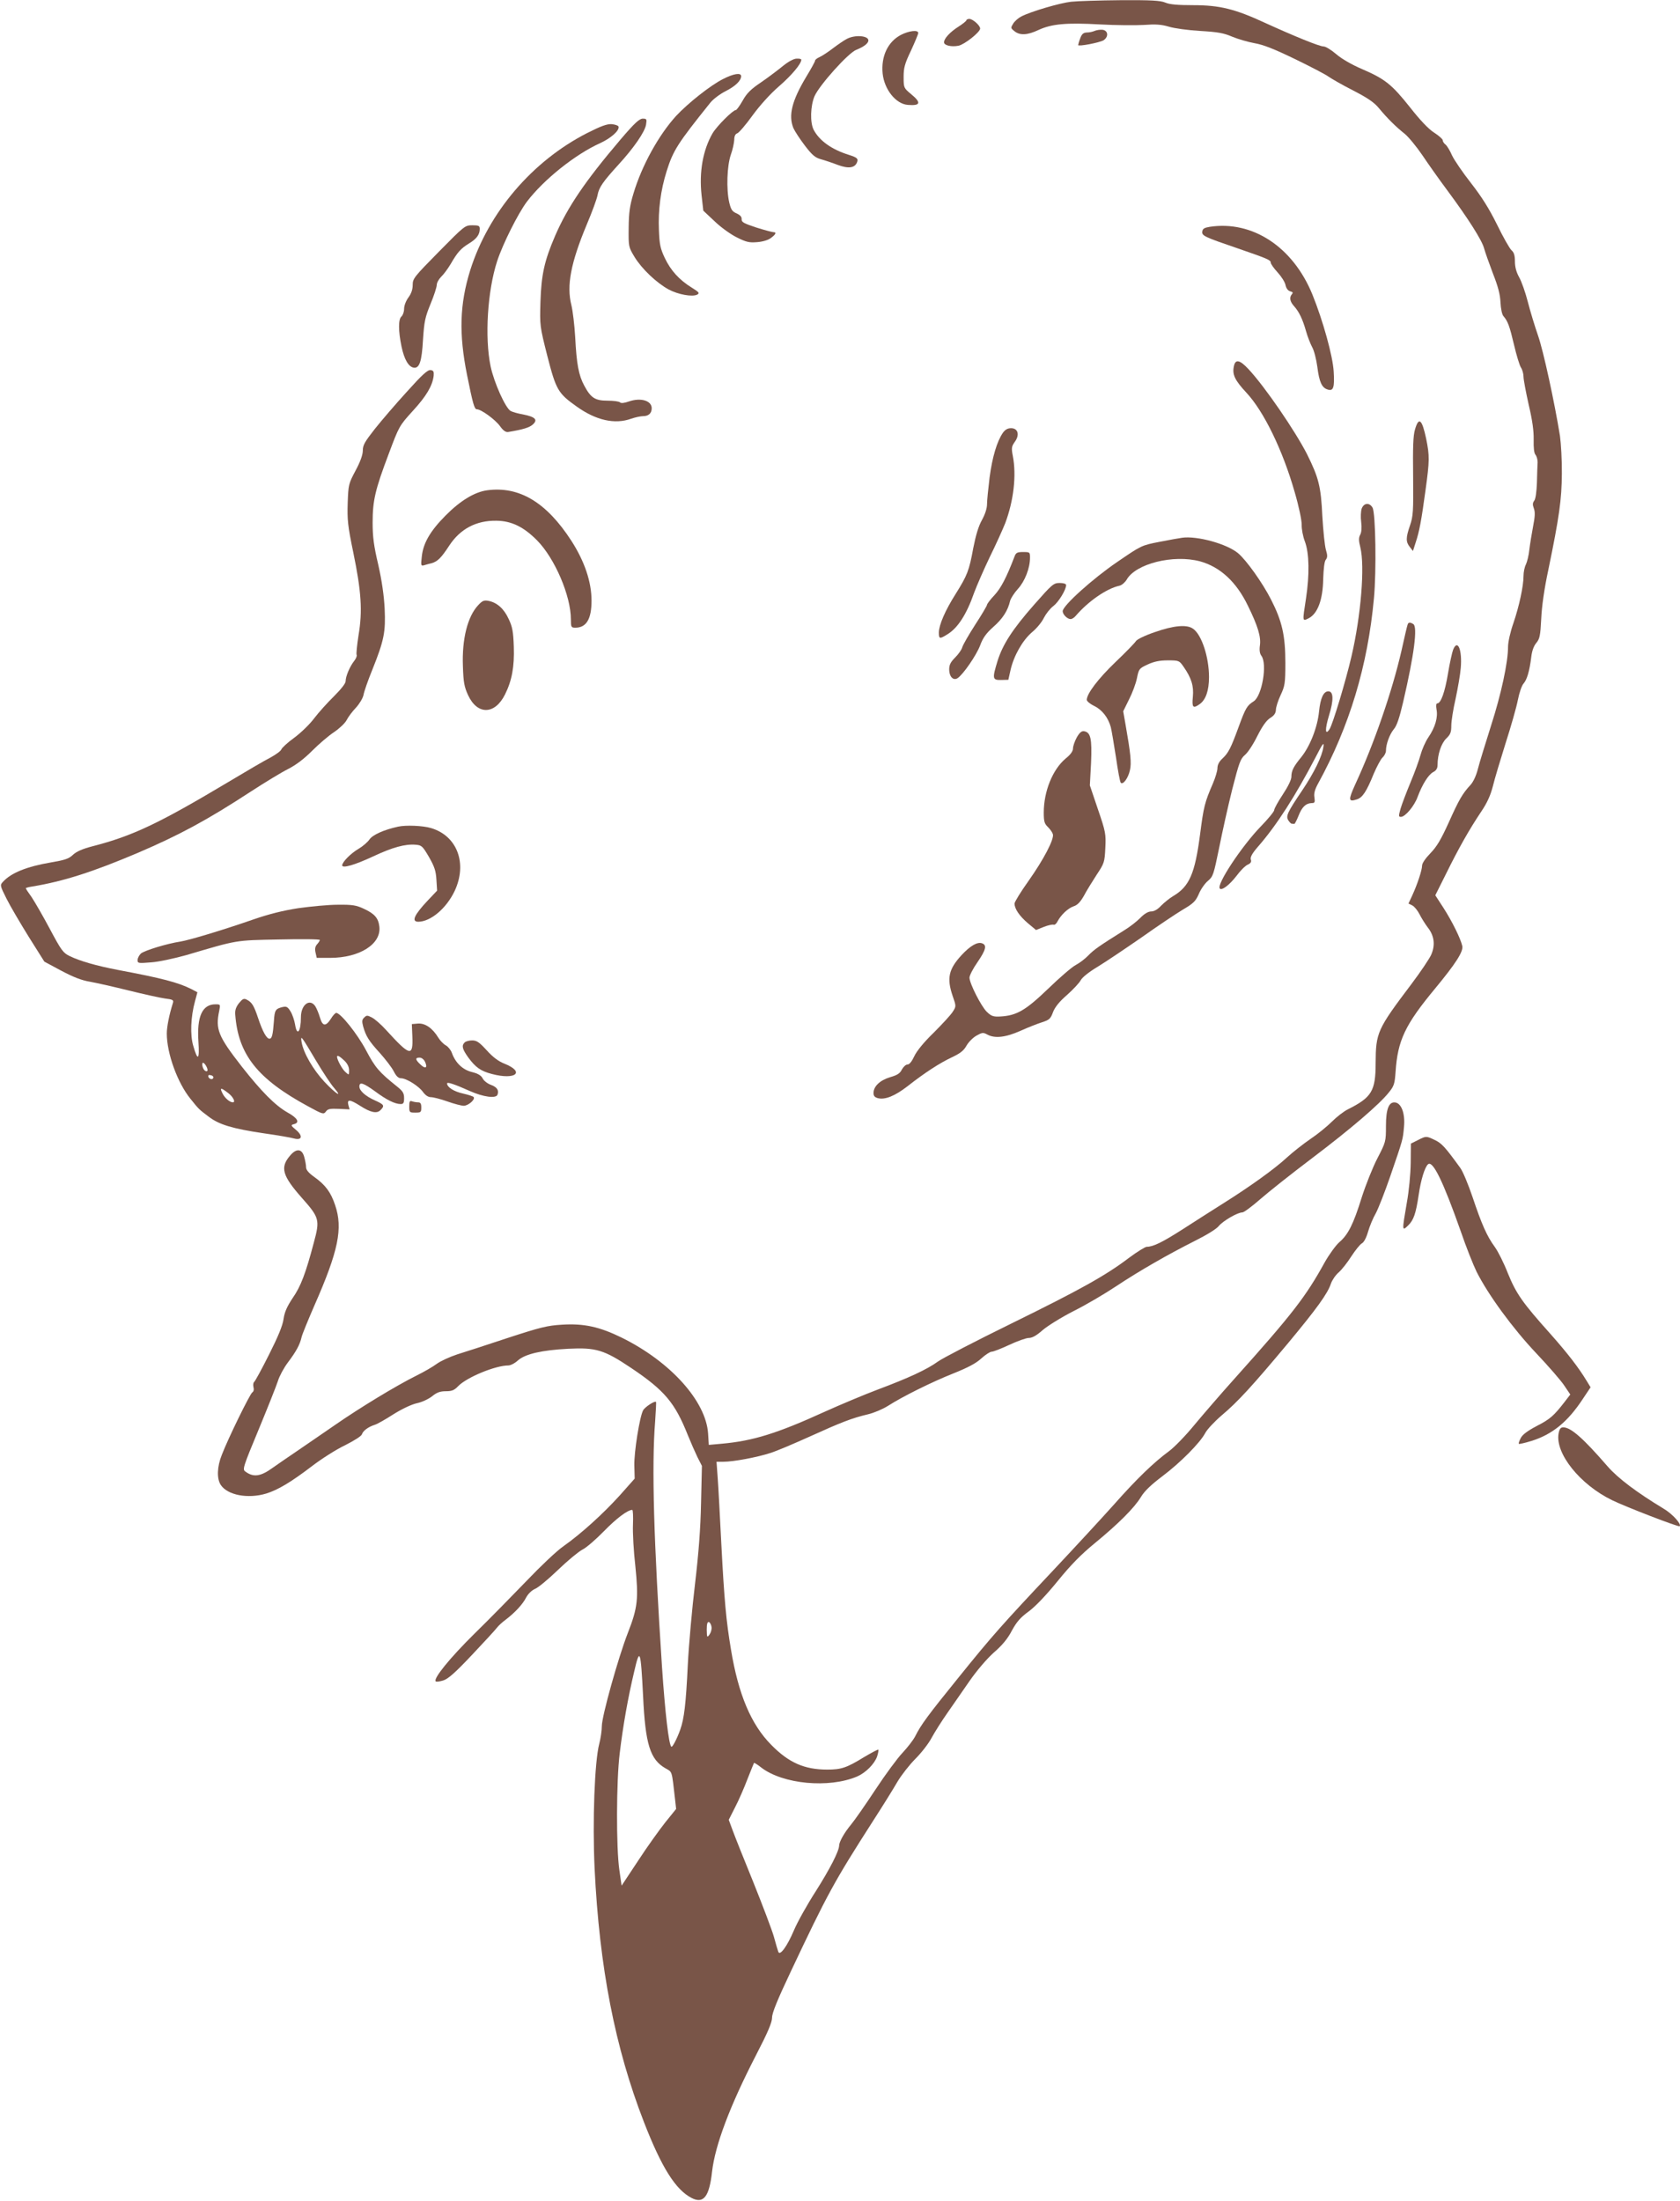 <?xml version="1.0" standalone="no"?>
<!DOCTYPE svg PUBLIC "-//W3C//DTD SVG 20010904//EN"
 "http://www.w3.org/TR/2001/REC-SVG-20010904/DTD/svg10.dtd">
<svg version="1.0" xmlns="http://www.w3.org/2000/svg"
 width="977pt" height="1280pt" viewBox="0 0 977 1280"
 preserveAspectRatio="xMidYMid meet">
<g transform="translate(0,1280) scale(0.1,-0.1)"
fill="#795548" stroke="none">
<path d="M6230 12790 c-65 -7 -236 -57 -291 -86 -16 -8 -37 -26 -46 -40 -16
-26 -16 -27 6 -45 32 -26 76 -24 141 7 77 35 161 43 356 32 93 -5 208 -6 256
-3 68 5 101 3 145 -10 32 -10 114 -21 183 -25 102 -6 136 -12 185 -33 33 -14
92 -31 130 -38 52 -9 113 -33 235 -92 91 -44 179 -90 195 -102 17 -12 81 -49
144 -81 85 -44 122 -69 150 -103 48 -58 98 -108 150 -149 23 -19 69 -75 103
-125 34 -51 100 -144 147 -207 120 -162 200 -288 212 -335 6 -22 29 -87 51
-145 30 -76 42 -122 44 -168 2 -38 9 -71 17 -80 26 -30 36 -58 62 -168 14 -60
32 -119 40 -131 8 -12 15 -36 15 -54 0 -17 14 -90 30 -162 22 -93 30 -153 29
-204 -1 -47 2 -78 11 -88 7 -9 12 -28 12 -43 -1 -15 -3 -68 -4 -118 -2 -55 -8
-97 -16 -106 -9 -12 -10 -23 -2 -44 8 -21 7 -47 -4 -103 -8 -42 -18 -103 -22
-136 -3 -33 -13 -72 -20 -87 -8 -15 -14 -45 -14 -67 0 -59 -25 -175 -59 -275
-18 -51 -31 -110 -31 -137 0 -91 -40 -276 -99 -459 -32 -102 -67 -214 -76
-250 -10 -40 -27 -77 -44 -95 -46 -50 -66 -84 -126 -218 -45 -99 -69 -140
-107 -179 -29 -30 -48 -58 -48 -72 0 -25 -27 -108 -58 -175 l-21 -45 22 -11
c12 -6 31 -29 42 -51 11 -22 33 -57 48 -77 38 -48 45 -102 20 -159 -11 -24
-62 -100 -114 -169 -200 -265 -208 -283 -209 -461 0 -162 -23 -199 -160 -268
-25 -12 -67 -45 -94 -72 -27 -27 -83 -73 -125 -101 -41 -28 -102 -76 -136
-107 -71 -66 -214 -169 -375 -270 -63 -40 -169 -107 -235 -150 -116 -74 -169
-100 -206 -100 -9 0 -56 -29 -103 -64 -137 -104 -287 -187 -686 -383 -206
-101 -397 -200 -425 -220 -63 -46 -171 -96 -350 -163 -77 -29 -218 -88 -313
-131 -272 -124 -414 -168 -593 -184 l-77 -7 -4 65 c-12 189 -218 418 -501 558
-130 64 -221 84 -349 76 -85 -5 -125 -15 -315 -77 -120 -40 -253 -83 -295 -96
-42 -14 -95 -38 -117 -54 -21 -16 -76 -48 -121 -70 -120 -60 -327 -186 -470
-285 -69 -48 -168 -115 -220 -151 -52 -35 -117 -80 -144 -99 -70 -51 -112 -57
-159 -22 -18 12 -14 25 77 244 53 128 103 254 112 282 8 27 34 76 58 108 49
65 70 104 80 148 4 17 38 100 75 185 139 316 166 447 120 582 -25 75 -56 117
-120 163 -34 24 -49 42 -49 57 0 13 -5 40 -11 61 -13 48 -46 51 -83 6 -58 -68
-44 -116 69 -244 103 -116 106 -128 70 -261 -47 -178 -76 -255 -123 -322 -33
-50 -47 -81 -53 -122 -5 -38 -32 -103 -85 -208 -42 -84 -81 -155 -86 -158 -5
-4 -7 -17 -4 -30 4 -14 1 -26 -7 -31 -13 -8 -139 -264 -177 -363 -28 -69 -30
-139 -6 -175 39 -59 157 -82 264 -50 68 21 144 66 267 160 55 42 141 97 192
121 53 27 95 53 98 64 6 20 37 43 75 55 14 4 63 32 108 61 51 32 105 57 135
64 30 6 68 24 89 40 28 23 47 30 81 30 35 0 49 6 71 29 50 52 217 121 293 121
12 0 38 13 56 30 43 37 138 59 292 67 161 8 208 -6 366 -112 195 -131 254
-202 329 -390 17 -42 42 -99 56 -128 l26 -51 -5 -215 c-3 -151 -14 -292 -35
-471 -17 -140 -36 -352 -42 -470 -11 -229 -21 -313 -44 -378 -19 -53 -46 -105
-52 -99 -15 15 -36 196 -54 462 -48 733 -61 1168 -40 1430 4 61 7 111 5 113
-7 8 -65 -30 -75 -49 -20 -37 -53 -242 -51 -321 l2 -76 -87 -98 c-99 -109
-225 -223 -327 -295 -38 -26 -134 -117 -214 -201 -81 -84 -217 -223 -304 -308
-142 -140 -241 -262 -225 -277 3 -4 23 -1 43 5 29 9 69 44 168 149 72 76 137
147 145 158 8 11 31 32 50 46 53 40 100 90 120 130 12 22 32 41 52 50 18 7 78
57 133 110 55 53 119 106 142 118 23 11 79 60 125 107 72 74 138 124 165 124
4 0 6 -39 4 -86 -2 -47 4 -156 14 -242 19 -188 14 -240 -44 -388 -56 -144
-151 -484 -151 -541 0 -26 -7 -73 -15 -103 -27 -103 -40 -450 -27 -726 28
-576 119 -1042 287 -1474 103 -265 184 -393 277 -441 70 -36 103 8 119 153 18
155 104 383 255 676 70 135 94 192 94 220 0 27 31 103 110 270 211 447 250
519 477 873 55 85 119 188 142 228 23 39 71 100 105 134 34 34 77 89 94 122
18 33 59 98 92 145 32 47 91 130 129 186 42 60 98 126 140 164 50 43 82 82
106 129 28 51 50 76 98 111 39 29 100 93 167 175 76 94 136 155 215 220 139
114 232 207 270 270 21 35 59 71 125 121 105 79 219 194 249 251 11 21 54 67
96 103 92 77 179 172 386 420 167 201 230 288 249 346 7 20 27 50 46 66 18 16
51 58 73 93 23 35 50 69 61 75 12 6 26 33 36 68 9 31 29 80 45 107 15 28 53
125 84 215 76 221 73 212 80 288 7 75 -14 134 -49 141 -38 7 -56 -35 -56 -136
0 -92 -1 -94 -50 -189 -27 -52 -68 -155 -91 -227 -48 -155 -79 -217 -131 -261
-20 -18 -58 -70 -84 -116 -110 -200 -188 -301 -524 -676 -80 -89 -185 -211
-235 -271 -49 -60 -115 -128 -146 -151 -90 -66 -191 -164 -321 -311 -67 -75
-223 -244 -347 -376 -307 -326 -361 -387 -557 -630 -179 -221 -218 -274 -252
-342 -12 -23 -45 -65 -73 -95 -28 -29 -99 -125 -157 -213 -58 -88 -122 -180
-143 -205 -39 -47 -69 -100 -69 -122 -1 -33 -54 -136 -135 -264 -49 -76 -107
-179 -128 -229 -40 -94 -82 -151 -91 -124 -3 8 -15 48 -26 89 -12 41 -66 183
-119 315 -54 132 -108 268 -120 301 l-23 62 37 73 c21 40 53 114 72 164 19 49
37 92 38 94 2 1 21 -10 42 -27 126 -97 394 -122 558 -52 50 22 101 73 116 117
6 19 9 36 7 39 -3 2 -40 -18 -84 -44 -101 -62 -132 -72 -213 -72 -133 0 -224
40 -326 144 -117 118 -191 293 -234 554 -28 166 -39 287 -56 612 -8 157 -17
329 -21 383 l-7 97 40 0 c58 0 197 26 273 51 36 11 139 55 230 96 183 83 245
107 338 129 34 8 86 30 116 49 86 55 253 138 381 189 85 34 132 59 162 87 23
21 51 39 60 39 10 0 56 18 103 40 47 22 98 40 113 40 20 0 45 14 80 45 29 25
111 76 182 112 72 36 182 101 245 143 137 91 303 186 460 265 68 34 125 69
138 86 25 30 109 79 137 79 9 0 55 34 103 76 48 42 184 150 302 239 226 171
393 314 448 384 29 36 33 49 38 118 12 183 55 274 230 485 119 144 165 215
158 247 -10 44 -59 143 -109 221 l-48 74 63 126 c72 146 134 256 203 359 36
53 55 96 69 150 10 42 44 154 74 250 31 96 63 209 71 250 8 42 23 85 33 96 20
22 35 73 45 154 4 35 14 64 29 82 20 24 24 41 29 141 3 71 18 176 41 283 64
309 78 411 79 560 1 77 -5 176 -11 220 -31 193 -97 498 -128 585 -18 52 -45
140 -59 195 -14 55 -37 120 -51 144 -16 29 -24 59 -24 91 0 34 -5 52 -20 65
-11 10 -49 77 -84 149 -47 95 -89 161 -151 241 -48 61 -97 133 -110 160 -12
28 -29 56 -38 64 -10 7 -17 19 -17 26 0 6 -22 26 -50 44 -32 20 -82 73 -140
147 -106 133 -144 164 -278 222 -59 25 -120 60 -151 87 -29 25 -62 45 -74 45
-24 0 -171 60 -342 138 -173 80 -262 102 -415 102 -91 0 -138 4 -163 15 -29
12 -81 15 -259 14 -123 -1 -252 -5 -288 -9z m-2092 -9451 c2 -13 -4 -33 -12
-44 -14 -19 -15 -17 -16 28 0 35 4 47 13 45 6 -3 13 -15 15 -29z m-398 -404
c13 -278 41 -366 129 -417 42 -24 37 -9 57 -183 l6 -54 -63 -78 c-34 -43 -106
-143 -158 -223 l-96 -145 -13 90 c-19 130 -18 519 2 680 19 159 48 323 84 474
33 144 38 130 52 -144z"/>
<path d="M5620 12682 c0 -4 -21 -21 -46 -37 -49 -31 -84 -69 -84 -91 0 -18 42
-28 84 -20 35 7 126 79 126 100 0 18 -43 56 -63 56 -9 0 -17 -4 -17 -8z"/>
<path d="M6365 12620 c-11 -5 -31 -9 -45 -9 -20 -1 -29 -9 -38 -34 -7 -18 -12
-36 -12 -39 0 -10 125 14 148 28 31 21 26 58 -8 61 -14 1 -34 -2 -45 -7z"/>
<path d="M5239 12597 c-76 -40 -116 -125 -106 -225 10 -93 77 -177 147 -182
74 -6 79 13 18 63 -42 35 -43 37 -43 99 0 53 6 77 43 154 23 50 42 96 42 102
0 20 -54 13 -101 -11z"/>
<path d="M4925 12574 c-16 -8 -52 -33 -80 -54 -27 -21 -62 -44 -77 -51 -16 -7
-28 -16 -28 -22 0 -5 -23 -47 -51 -93 -84 -140 -105 -225 -75 -299 8 -18 38
-64 67 -102 42 -55 60 -70 93 -79 22 -6 67 -21 98 -33 62 -23 99 -18 112 15 8
22 1 28 -49 44 -99 31 -170 82 -203 145 -22 42 -19 140 5 196 29 65 196 251
242 269 45 18 71 38 71 55 0 28 -78 34 -125 9z"/>
<path d="M4554 12417 c-28 -23 -85 -66 -127 -95 -60 -40 -84 -64 -108 -107
-17 -30 -35 -55 -40 -55 -17 0 -110 -93 -135 -135 -56 -97 -79 -223 -64 -361
l10 -89 66 -62 c36 -35 95 -77 130 -94 54 -27 72 -31 117 -27 31 2 65 12 80
24 29 21 34 34 15 34 -7 0 -52 12 -100 27 -72 24 -86 31 -85 48 1 14 -8 24
-29 34 -26 11 -33 22 -43 63 -18 78 -13 214 9 278 11 30 19 69 20 87 0 21 6
34 18 38 9 3 49 49 87 102 43 59 103 126 155 171 74 64 130 131 130 155 0 4
-12 7 -27 6 -17 0 -48 -17 -79 -42z"/>
<path d="M4204 12340 c-72 -36 -203 -140 -272 -214 -102 -112 -200 -290 -248
-451 -22 -72 -27 -112 -28 -200 -1 -109 -1 -111 34 -169 42 -69 127 -150 198
-189 56 -30 139 -45 167 -30 15 9 10 14 -33 41 -71 44 -121 98 -156 172 -26
55 -31 79 -34 162 -5 116 10 232 45 343 38 121 64 161 254 398 17 21 57 51 89
67 57 29 90 61 90 87 0 22 -44 15 -106 -17z"/>
<path d="M3608 11988 c-204 -240 -307 -391 -380 -560 -62 -144 -80 -225 -85
-383 -4 -139 -4 -141 40 -315 51 -198 62 -217 172 -295 111 -79 220 -104 315
-70 23 8 55 15 69 15 33 0 51 17 51 46 0 44 -63 63 -131 40 -28 -10 -47 -12
-53 -6 -6 6 -38 10 -72 10 -73 0 -98 16 -136 87 -33 61 -45 126 -53 283 -4 69
-14 152 -22 185 -29 114 -4 246 90 471 30 71 58 147 62 169 8 45 31 78 123
179 88 96 152 189 159 231 5 32 4 35 -19 35 -20 0 -48 -26 -130 -122z"/>
<path d="M3414 12026 c-319 -163 -573 -461 -679 -796 -62 -198 -67 -371 -19
-610 34 -169 43 -200 57 -200 25 0 106 -59 134 -97 19 -27 34 -37 48 -35 86
14 125 26 144 44 30 27 14 44 -57 58 -29 5 -61 14 -72 20 -30 16 -97 165 -117
260 -35 169 -18 439 38 611 33 101 122 278 173 346 98 129 282 276 427 341 63
29 113 74 106 96 -2 6 -19 12 -39 14 -27 2 -61 -10 -144 -52z"/>
<path d="M2552 11336 c-144 -146 -152 -156 -152 -193 0 -26 -8 -50 -25 -73
-14 -19 -25 -47 -25 -66 0 -17 -7 -37 -15 -44 -19 -16 -19 -83 0 -175 16 -76
41 -118 71 -123 33 -5 47 35 54 163 7 106 12 130 44 208 20 48 36 98 36 110 0
13 12 34 26 48 14 13 39 47 55 74 40 69 58 89 106 119 45 27 63 52 63 85 0 18
-6 21 -43 21 -43 0 -46 -3 -195 -154z"/>
<path d="M7035 11481 c-31 -5 -41 -11 -43 -27 -4 -25 12 -32 208 -99 171 -59
190 -67 190 -82 0 -8 18 -33 40 -57 22 -24 43 -57 46 -74 4 -19 14 -32 27 -36
16 -4 18 -8 9 -18 -15 -19 -10 -43 15 -70 28 -32 48 -73 68 -143 9 -33 26 -75
36 -94 11 -19 24 -70 30 -115 11 -87 26 -121 60 -131 33 -11 41 11 35 105 -5
89 -62 295 -124 448 -113 276 -348 431 -597 393z"/>
<path d="M7175 10667 c-9 -46 7 -79 73 -150 102 -109 212 -336 281 -578 25
-85 41 -164 41 -190 -1 -24 7 -69 19 -99 25 -68 27 -191 6 -330 -21 -137 -22
-134 16 -115 52 27 82 108 84 227 2 61 7 104 15 113 10 13 11 24 1 57 -7 23
-16 112 -21 197 -8 172 -21 223 -89 360 -69 135 -244 391 -340 494 -52 56 -78
61 -86 14z"/>
<path d="M2367 10523 c-64 -70 -148 -168 -187 -217 -58 -74 -70 -94 -70 -125
0 -25 -14 -65 -42 -117 -41 -77 -42 -82 -46 -189 -3 -97 0 -131 33 -290 46
-223 54 -338 30 -479 -9 -58 -14 -109 -11 -114 3 -5 -3 -21 -14 -35 -26 -33
-50 -90 -50 -118 0 -13 -26 -46 -68 -88 -37 -36 -89 -94 -115 -128 -26 -35
-78 -85 -116 -113 -39 -28 -72 -59 -75 -68 -3 -9 -32 -30 -63 -47 -32 -16
-143 -81 -248 -144 -402 -240 -554 -312 -787 -372 -58 -15 -92 -30 -113 -49
-25 -24 -47 -31 -129 -45 -141 -24 -232 -61 -279 -113 -18 -19 -17 -22 21 -98
22 -44 81 -144 130 -223 l90 -143 99 -53 c70 -37 118 -56 168 -64 39 -7 140
-30 225 -51 85 -21 179 -42 208 -46 49 -6 53 -9 47 -28 -21 -67 -35 -137 -35
-176 0 -115 62 -287 138 -380 48 -60 49 -61 105 -103 61 -47 139 -70 320 -97
79 -11 159 -25 176 -30 48 -13 54 15 12 50 -30 25 -31 28 -12 33 36 9 23 35
-37 68 -72 41 -152 122 -266 267 -138 177 -154 217 -131 325 7 36 7 37 -22 37
-77 0 -109 -71 -99 -218 7 -106 -4 -115 -30 -24 -19 63 -15 169 10 260 l14 52
-36 19 c-77 38 -166 62 -427 111 -124 24 -220 51 -281 81 -37 18 -48 33 -114
157 -40 75 -88 158 -106 185 -19 26 -34 49 -34 52 0 2 17 7 38 10 181 30 350
84 612 195 245 105 406 192 660 358 80 52 177 111 215 130 47 24 93 59 140
106 39 39 96 88 128 109 31 21 64 52 73 70 9 18 33 50 54 72 21 23 40 55 44
74 3 19 26 85 51 146 69 172 78 220 72 355 -4 77 -16 162 -37 255 -26 110 -33
163 -33 245 0 130 15 193 94 402 60 160 61 162 140 249 79 86 114 146 121 204
2 24 -1 31 -18 33 -17 2 -49 -27 -137 -125z m-1167 -3924 c12 -22 8 -35 -8
-25 -13 8 -22 46 -11 46 4 0 13 -9 19 -21z m41 -64 c-1 -15 -24 -12 -29 3 -3
9 2 13 12 10 10 -1 17 -7 17 -13z m86 -91 c28 -21 45 -54 27 -54 -17 0 -46 24
-59 50 -19 37 -12 38 32 4z"/>
<path d="M8229 10303 c-11 -36 -13 -105 -11 -274 2 -204 0 -231 -18 -284 -25
-72 -25 -96 -1 -126 l18 -23 16 50 c21 63 33 126 57 303 24 174 24 200 4 299
-24 114 -43 131 -65 55z"/>
<path d="M5832 10283 c-34 -50 -61 -139 -77 -259 -8 -65 -15 -135 -15 -156 0
-24 -11 -58 -29 -91 -20 -35 -36 -88 -51 -164 -24 -132 -35 -159 -102 -266
-62 -98 -97 -180 -98 -224 0 -39 4 -40 49 -12 61 37 112 116 156 242 16 43 57
137 92 210 36 73 75 160 89 195 49 131 66 277 44 391 -9 46 -7 55 11 81 30 40
20 80 -21 80 -20 0 -34 -8 -48 -27z"/>
<path d="M2833 9949 c-73 -10 -156 -60 -243 -148 -89 -90 -129 -160 -137 -237
-6 -52 -5 -56 13 -51 10 3 30 9 44 12 35 10 56 31 103 103 64 97 157 146 274
144 88 -1 159 -36 237 -115 103 -105 196 -322 196 -459 0 -45 2 -48 26 -48 64
0 94 50 94 157 0 109 -40 228 -117 348 -145 224 -303 319 -490 294z"/>
<path d="M7919 9843 c-5 -15 -7 -50 -3 -79 4 -33 2 -60 -6 -74 -9 -17 -9 -33
1 -73 27 -109 4 -397 -52 -636 -33 -142 -109 -394 -127 -421 -26 -40 -28 -2
-3 80 28 90 26 140 -4 140 -28 0 -46 -39 -54 -116 -9 -93 -52 -202 -103 -266
-46 -56 -58 -80 -58 -115 0 -17 -20 -58 -50 -103 -27 -41 -50 -82 -50 -91 0
-8 -36 -52 -80 -97 -110 -114 -258 -338 -236 -359 12 -13 57 22 97 74 22 30
51 59 65 65 18 8 23 17 18 30 -4 14 8 36 43 76 108 124 216 293 333 517 43 84
51 94 46 61 -7 -53 -53 -148 -123 -252 -87 -129 -96 -149 -81 -174 7 -11 16
-20 20 -20 5 0 11 0 15 -1 3 0 14 21 24 46 20 52 43 74 76 75 19 0 21 4 17 33
-4 23 2 46 22 82 182 332 288 684 324 1075 15 159 10 496 -8 528 -18 31 -50
28 -63 -5z"/>
<path d="M6875 9673 c-16 -2 -77 -13 -133 -24 -103 -20 -105 -21 -245 -117
-141 -96 -317 -254 -317 -286 0 -19 27 -46 46 -46 8 0 21 8 30 19 73 85 180
159 254 175 14 3 32 19 42 35 52 93 271 148 426 107 117 -32 212 -119 279
-258 58 -118 77 -181 70 -231 -4 -28 -1 -48 9 -61 35 -48 3 -233 -45 -264 -39
-25 -47 -38 -87 -147 -46 -126 -60 -153 -95 -186 -19 -17 -29 -37 -29 -56 0
-15 -12 -55 -26 -88 -48 -111 -54 -134 -75 -297 -30 -229 -62 -303 -157 -359
-20 -12 -51 -37 -69 -55 -20 -22 -41 -34 -58 -34 -17 0 -40 -13 -64 -38 -21
-21 -62 -53 -92 -71 -144 -90 -177 -113 -209 -146 -19 -20 -52 -45 -73 -56
-22 -11 -94 -73 -161 -138 -132 -127 -184 -157 -280 -162 -39 -2 -51 2 -77 27
-33 32 -101 166 -101 199 0 12 20 52 46 89 50 73 57 101 26 111 -27 9 -69 -16
-119 -70 -74 -81 -86 -133 -51 -236 21 -60 21 -61 1 -92 -11 -18 -61 -72 -111
-122 -58 -56 -99 -107 -113 -137 -14 -30 -28 -48 -39 -48 -10 0 -24 -13 -33
-29 -11 -23 -27 -33 -69 -45 -59 -18 -96 -53 -96 -92 0 -17 7 -25 26 -30 41
-10 97 12 171 69 102 80 187 135 259 169 49 23 69 39 85 68 12 21 38 47 58 58
32 18 39 19 61 7 44 -25 108 -18 195 21 44 20 101 42 126 50 41 13 49 20 63
59 12 30 37 61 82 100 36 32 71 70 79 85 9 17 48 48 98 78 46 28 159 104 253
169 93 66 202 139 242 163 63 37 75 49 94 92 11 27 35 61 53 76 30 25 33 37
65 192 18 91 52 244 76 340 40 156 48 178 74 200 17 14 49 63 72 110 30 59 53
91 75 105 23 14 32 28 33 47 0 15 12 53 27 85 25 54 28 68 28 188 0 160 -19
243 -84 370 -49 96 -143 228 -191 268 -64 54 -237 102 -325 90z"/>
<path d="M5900 9564 c-47 -123 -79 -184 -117 -225 -24 -25 -43 -51 -43 -56 0
-5 -31 -58 -69 -116 -38 -59 -71 -117 -75 -131 -3 -13 -22 -40 -41 -59 -27
-27 -35 -43 -35 -70 0 -41 23 -66 48 -51 32 20 110 133 132 191 16 44 35 70
76 107 55 48 85 95 98 151 4 16 25 48 46 71 40 44 70 120 70 181 0 32 -1 33
-40 33 -34 0 -42 -4 -50 -26z"/>
<path d="M6015 9285 c-127 -144 -184 -233 -214 -329 -31 -102 -30 -111 21
-110 l42 1 13 58 c19 82 69 171 125 219 27 22 58 60 69 84 12 23 36 54 55 68
31 24 74 95 74 122 0 7 -15 12 -37 12 -36 0 -44 -7 -148 -125z"/>
<path d="M2781 9281 c-62 -66 -95 -197 -89 -355 3 -94 8 -120 30 -168 54 -117
156 -115 215 4 40 80 55 162 51 277 -3 88 -8 116 -30 162 -27 59 -67 95 -117
105 -26 5 -36 1 -60 -25z"/>
<path d="M8186 9168 c-3 -7 -19 -76 -36 -153 -54 -235 -159 -540 -269 -777
-41 -91 -40 -103 11 -86 32 11 55 45 97 149 18 42 41 85 51 94 11 10 20 28 20
39 0 39 21 95 45 125 18 20 33 65 55 159 64 275 85 437 59 453 -19 12 -29 11
-33 -3z"/>
<path d="M6715 9124 c-56 -19 -103 -42 -109 -52 -5 -9 -58 -64 -119 -122 -101
-97 -167 -184 -167 -220 1 -8 20 -24 43 -35 46 -22 82 -68 97 -124 5 -20 18
-99 30 -175 11 -77 23 -143 28 -148 13 -13 43 27 53 73 10 42 4 98 -25 263
l-14 80 34 69 c19 37 40 93 46 124 11 54 13 56 62 79 37 17 69 24 117 24 65 0
67 -1 92 -37 46 -66 60 -112 54 -175 -6 -62 1 -70 39 -43 36 25 55 79 55 158
0 116 -43 247 -93 281 -36 26 -112 19 -223 -20z"/>
<path d="M8451 9023 c-6 -15 -20 -78 -30 -138 -18 -110 -42 -175 -62 -175 -7
0 -9 -12 -5 -35 9 -46 -7 -103 -47 -162 -18 -26 -38 -73 -46 -103 -8 -30 -34
-102 -58 -159 -24 -58 -50 -126 -58 -153 -12 -43 -12 -48 2 -48 25 0 78 63 97
116 28 74 62 128 90 144 18 9 26 22 26 41 0 62 21 126 51 155 24 23 29 36 29
75 0 25 11 96 25 156 13 61 27 141 30 179 9 105 -18 170 -44 107z"/>
<path d="M6262 8512 c-12 -22 -22 -51 -22 -64 0 -16 -14 -36 -43 -59 -76 -64
-127 -191 -127 -314 0 -52 4 -65 24 -84 13 -13 26 -31 29 -42 8 -29 -53 -146
-142 -272 -45 -63 -81 -122 -81 -131 0 -31 29 -73 77 -114 l48 -40 45 18 c25
10 50 15 57 13 6 -3 17 6 23 19 20 38 61 77 94 88 22 7 39 25 60 62 15 29 49
83 74 122 44 66 46 73 50 155 4 81 2 94 -43 225 l-47 139 7 131 c6 141 -2 178
-41 184 -14 2 -26 -8 -42 -36z"/>
<path d="M2315 7993 c-82 -18 -147 -47 -166 -74 -11 -16 -40 -41 -64 -55 -45
-26 -95 -77 -95 -96 0 -19 73 2 180 52 113 53 186 73 247 68 35 -3 40 -7 78
-72 32 -56 40 -81 43 -132 l4 -63 -55 -58 c-79 -84 -96 -123 -54 -123 72 1
163 78 211 179 75 160 15 321 -138 366 -47 14 -146 18 -191 8z"/>
<path d="M1735 7519 c-90 -14 -170 -34 -260 -65 -178 -62 -371 -120 -425 -129
-79 -12 -210 -52 -231 -70 -10 -10 -19 -27 -19 -38 0 -19 5 -19 80 -13 44 3
135 23 203 42 302 89 281 86 540 91 130 3 237 2 237 -3 0 -4 -7 -15 -16 -25
-11 -12 -14 -27 -9 -48 l7 -31 77 0 c173 0 300 81 287 183 -6 49 -28 74 -91
103 -43 20 -65 24 -150 23 -55 0 -158 -10 -230 -20z"/>
<path d="M1390 6967 c-17 -22 -24 -40 -22 -66 17 -233 129 -375 425 -535 84
-46 89 -47 102 -30 11 16 24 18 75 16 l63 -3 -7 25 c-9 35 8 34 68 -4 62 -40
98 -47 119 -25 25 25 21 32 -30 55 -57 25 -93 57 -93 82 0 29 23 21 91 -28 67
-50 116 -74 149 -74 16 0 20 6 20 34 0 29 -7 41 -41 68 -105 84 -127 110 -180
210 -50 95 -149 219 -174 218 -6 -1 -19 -15 -30 -33 -30 -47 -49 -46 -64 5 -7
24 -19 53 -27 66 -32 49 -84 10 -84 -63 0 -85 -23 -114 -34 -42 -4 23 -15 57
-26 75 -17 28 -24 31 -47 26 -41 -10 -46 -18 -50 -81 -6 -80 -11 -103 -26
-103 -17 0 -40 42 -66 120 -24 72 -36 92 -66 107 -17 9 -24 5 -45 -20z m451
-340 c39 -65 84 -133 101 -152 55 -64 11 -36 -55 34 -66 71 -122 167 -133 231
-7 44 -4 40 87 -113z m161 6 c18 -17 28 -37 28 -56 0 -30 0 -30 -21 -11 -19
16 -49 72 -49 89 0 11 15 4 42 -22z"/>
<path d="M2118 6883 c-13 -12 -14 -22 -6 -52 16 -56 32 -83 97 -154 33 -37 70
-85 81 -107 14 -28 27 -40 42 -40 31 0 103 -45 128 -80 14 -19 30 -30 46 -30
13 0 57 -11 96 -25 39 -14 82 -25 95 -25 25 0 67 35 58 50 -3 5 -31 14 -62 21
-54 12 -93 37 -93 59 0 10 45 -5 134 -45 77 -34 150 -44 159 -21 10 26 -3 45
-39 58 -19 7 -40 23 -47 37 -9 17 -26 28 -62 37 -54 13 -96 53 -117 111 -6 17
-22 37 -35 44 -13 7 -33 27 -44 45 -34 56 -77 85 -118 82 l-36 -3 3 -71 c5
-121 -13 -117 -154 38 -28 31 -65 63 -81 71 -27 14 -31 14 -45 0z m354 -258
c16 -35 2 -43 -27 -15 -30 28 -32 40 -5 40 12 0 25 -10 32 -25z"/>
<path d="M2702 6738 c-19 -19 -13 -39 21 -87 43 -58 72 -79 137 -96 139 -37
196 11 73 60 -35 14 -67 38 -103 78 -43 47 -58 57 -84 57 -18 0 -37 -5 -44
-12z"/>
<path d="M2380 6366 c0 -34 1 -36 35 -36 32 0 35 2 35 30 0 23 -5 30 -19 30
-11 0 -26 3 -35 6 -13 5 -16 -1 -16 -30z"/>
<path d="M8245 6170 l-40 -20 -1 -112 c-1 -66 -10 -163 -23 -234 -28 -162 -28
-165 8 -130 32 31 45 69 61 176 13 90 36 164 55 180 28 23 88 -101 190 -390
31 -91 73 -196 92 -235 68 -135 210 -329 346 -473 71 -75 145 -160 164 -189
l35 -52 -33 -43 c-63 -81 -84 -100 -162 -140 -53 -28 -83 -50 -93 -70 -9 -17
-14 -32 -11 -34 2 -2 35 5 73 17 122 38 211 111 298 243 l46 69 -22 36 c-47
78 -111 161 -213 276 -162 181 -198 233 -246 351 -23 59 -57 127 -76 153 -46
63 -76 131 -129 289 -25 74 -57 151 -72 171 -87 120 -107 142 -146 161 -52 25
-52 25 -101 0z"/>
<path d="M9064 4465 c-21 -116 124 -298 312 -389 80 -39 386 -157 392 -151 12
12 -42 72 -93 102 -157 95 -266 177 -326 246 -143 165 -214 227 -258 227 -15
0 -22 -9 -27 -35z"/>
</g>
</svg>
